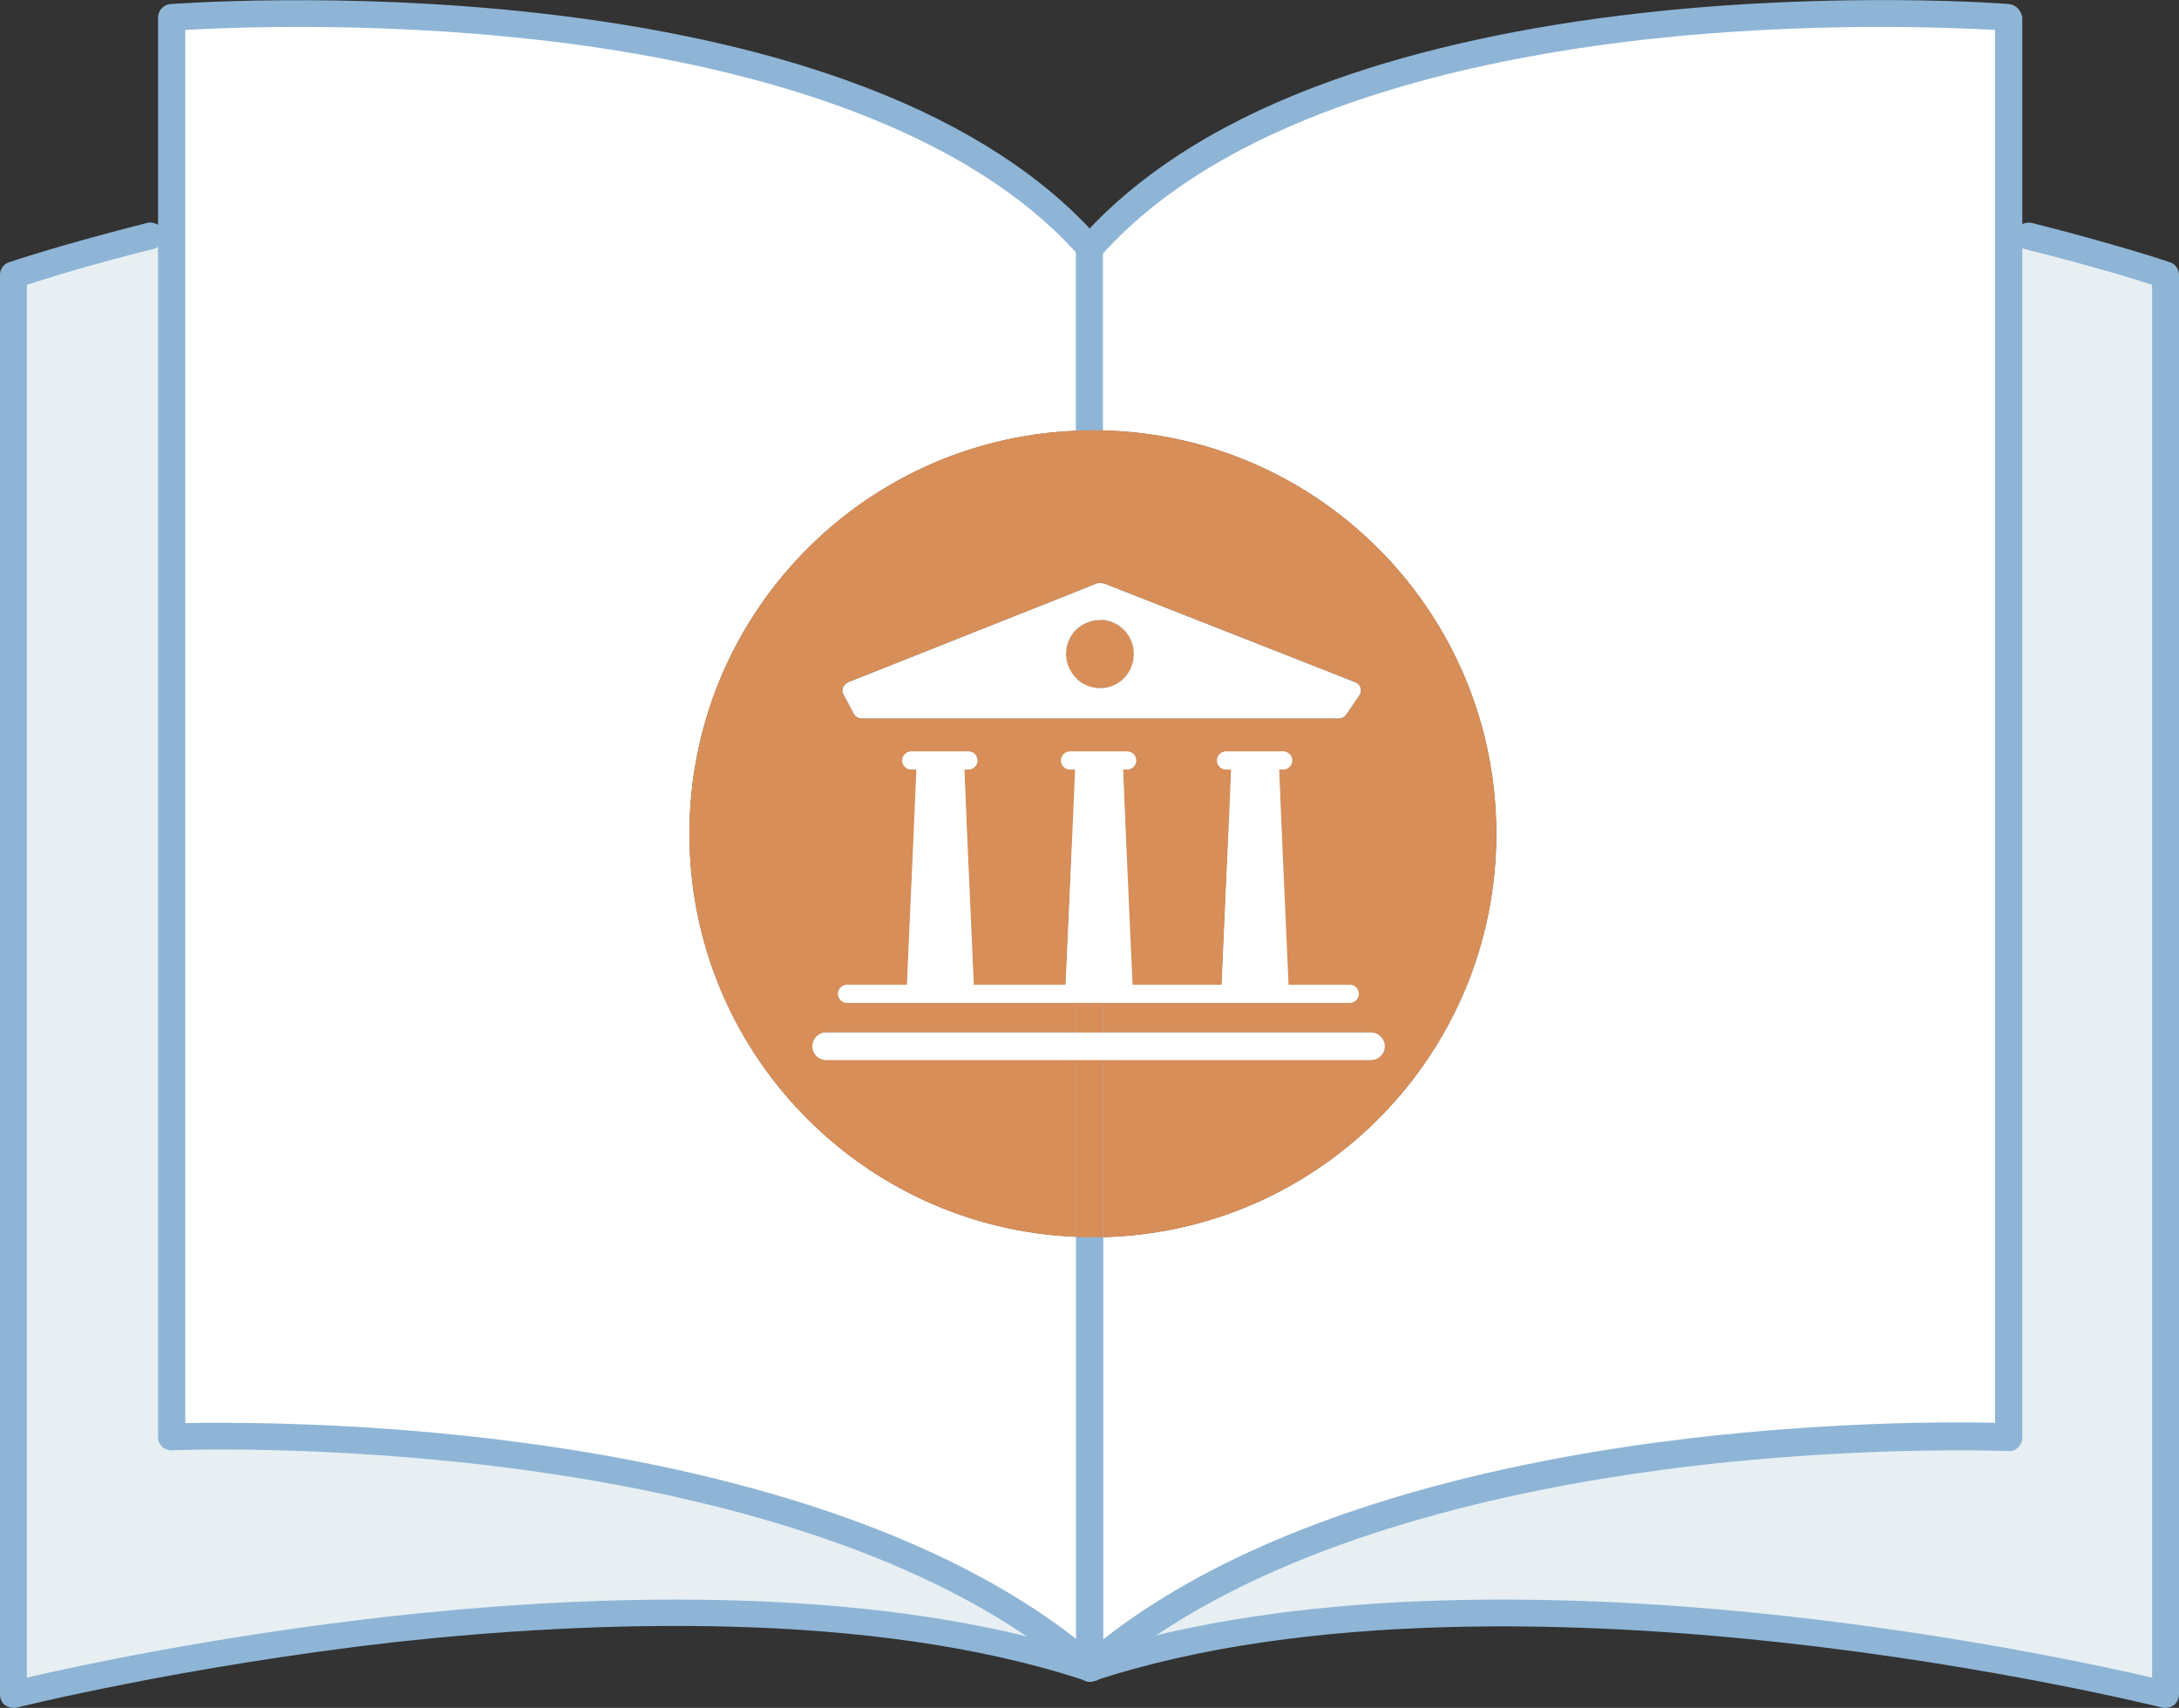 <?xml version="1.0" encoding="utf-8"?>
<!-- Generator: Adobe Illustrator 22.1.0, SVG Export Plug-In . SVG Version: 6.00 Build 0)  -->
<svg version="1.1" id="Layer_1" xmlns="http://www.w3.org/2000/svg" xmlns:xlink="http://www.w3.org/1999/xlink" x="0px" y="0px"
	 viewBox="0 0 648 508" style="enable-background:new 0 0 648 508;" xml:space="preserve">
<rect x="0" y="0" width="648" height="508" fill="#333333" stroke="none"/>
<style type="text/css">
	.st0{fill:#E7EFF2;}
	.st1{fill:#8EB5D6;}
	.st2{fill:#FFFFFF;}
	.st3{fill:#D78E58;}
</style>
<g id="Layer_1_1_">
	<path class="st0" d="M320,187.4c-1.8,1.8-3,4.4-3,7.2c0,2.8,1.2,5.3,3,7.2c1.1,1.1,2.5,2,4,2.5V185
		C322.5,185.5,321.1,186.3,320,187.4z M320,128.1c1.3-0.1,2.7-0.1,4-0.1V73.9l-4-0.1l-1.5,0L54.8,70.3l-4,0l-2,0l-1.9,0l-2.1,0
		C19.6,76.5,4,81.8,4,81.8V504c0,0,185-46.5,310-11c2,0.6,4,1.2,6,1.8c1.3,0.4,2.7,0.8,4,1.3V223.5h-5.8c-1.5,0-2.7,1.2-2.7,2.7
		s1.2,2.7,2.7,2.7h1.5l-0.8,19.1l-2,44.9h-27.3l-2-44.9l-0.8-19.1h1.2c1.5,0,2.7-1.2,2.7-2.7s-1.2-2.7-2.7-2.7h-17
		c-1.5,0-2.7,1.2-2.7,2.7s1.2,2.7,2.7,2.7h1.5l-0.8,19.1l-2,44.9h-17.8c-1.5,0-2.7,1.2-2.7,2.7s1.2,2.7,2.7,2.7H320v8.8h-74.3
		c-2.3,0-4.1,1.8-4.1,4.1s1.8,4.1,4.1,4.1H320v52.6c-64-2.6-115-55.3-115-119.9S256,130.7,320,128.1z M318.2,223.5
		c-1.5,0-2.7,1.2-2.7,2.7s1.2,2.7,2.7,2.7h1.5l-0.8,19.1l-2,44.9h-27.3l-2-44.9l-0.8-19.1h1.2c1.5,0,2.7-1.2,2.7-2.7
		s-1.2-2.7-2.7-2.7h-17c-1.5,0-2.7,1.2-2.7,2.7s1.2,2.7,2.7,2.7h1.5l-0.8,19.1l-2,44.9h-17.8c-1.5,0-2.7,1.2-2.7,2.7
		s1.2,2.7,2.7,2.7H320v-74.8H318.2z"/>
	<path class="st1" d="M328,223.5v272.6c0,0.2,0,0.3,0,0.5c0,0.2,0,0.3-0.1,0.5c-0.1,0.3-0.2,0.5-0.3,0.7c-0.1,0.1-0.2,0.3-0.2,0.4
		c0,0-0.1,0.1-0.1,0.2c-0.1,0.1-0.1,0.2-0.2,0.3c-0.2,0.3-0.5,0.5-0.8,0.6c-0.6,0.5-1.3,0.7-2,0.8h0c-0.1,0-0.2,0-0.3,0h-0.1
		c-0.1,0-0.2,0-0.3,0c0,0,0,0,0,0h0c-0.2,0-0.3,0-0.5-0.1c-0.1,0-0.1,0-0.2-0.1c-0.1,0-0.1,0-0.2,0c-0.2-0.1-0.3-0.1-0.5-0.2
		c-63.7-20.9-146.4-17.6-204.5-11.3C54.3,495.6,5.5,507.8,5,507.9C4.7,508,4.3,508,4,508c-0.9,0-1.7-0.3-2.5-0.8
		c-1-0.8-1.5-1.9-1.5-3.2V81.8C0,80,1.1,78.5,2.7,78c0.2-0.1,16.1-5.4,41.1-11.7c1.1-0.3,2.2,0,3.1,0.5c0.8,0.5,1.5,1.4,1.8,2.4
		c0.1,0.3,0.1,0.7,0.1,1c0,1.3-0.8,2.6-1.9,3.3c-0.3,0.2-0.7,0.4-1.1,0.5C27,78.7,13.5,82.9,8,84.7V499
		c14.1-3.3,56.5-12.5,108.7-18.3c53.3-5.9,126.8-9.1,188.5,6c3.6,0.9,7.2,1.8,10.7,2.8c1.4,0.4,2.7,0.8,4.1,1.2V223.5H328z"/>
	<path class="st1" d="M328,73.8V128c-1,0-2,0-3,0c-0.3,0-0.7,0-1,0c-1.3,0-2.7,0-4,0.1V73.8c0-0.2,0-0.5,0.1-0.7
		c0-0.2,0.1-0.3,0.1-0.5c0.1-0.3,0.2-0.5,0.4-0.8c0.1-0.2,0.2-0.3,0.3-0.5c0,0,0.1-0.1,0.1-0.1c0.1-0.1,0.2-0.2,0.3-0.3c0,0,0,0,0,0
		h0c0.7-0.7,1.6-1,2.7-1s2,0.4,2.7,1h0c0,0,0,0,0,0c0.6,0.6,1.1,1.3,1.2,2.2c0,0.1,0,0.2,0,0.4C328,73.7,328,73.8,328,73.8z"/>
	<path class="st1" d="M328,184.5v20.1c-0.3,0-0.6,0-0.9,0c-1.1,0-2.1-0.2-3.1-0.5c-1.5-0.5-2.9-1.3-4-2.5v-14.4
		c1.1-1.1,2.5-1.9,4-2.4c1-0.3,2-0.5,3.1-0.5C327.4,184.5,327.7,184.5,328,184.5z"/>
	<path class="st2" d="M320,187.4c-1.8,1.8-3,4.4-3,7.2c0,2.8,1.2,5.3,3,7.2c1.1,1.1,2.5,2,4,2.5V185
		C322.5,185.5,321.1,186.3,320,187.4z M320,128.1c1.3-0.1,2.7-0.1,4-0.1V73.9c-0.9-1-1.8-2-2.7-3h0C245.1-10.1,50.8,5.2,50.8,5.2
		v422.2c0,0,174.5-7.4,265.1,62.1c1.4,1,2.7,2.1,4.1,3.2c1.4,1.1,2.7,2.2,4,3.4V223.5h-5.8c-1.5,0-2.7,1.2-2.7,2.7s1.2,2.7,2.7,2.7
		h1.5l-0.8,19.1l-2,44.9h-27.3l-2-44.9l-0.8-19.1h1.2c1.5,0,2.7-1.2,2.7-2.7s-1.2-2.7-2.7-2.7h-17c-1.5,0-2.7,1.2-2.7,2.7
		s1.2,2.7,2.7,2.7h1.5l-0.8,19.1l-2,44.9h-17.8c-1.5,0-2.7,1.2-2.7,2.7s1.2,2.7,2.7,2.7H320v8.8h-74.3c-2.3,0-4.1,1.8-4.1,4.1
		s1.8,4.1,4.1,4.1H320v52.6c-64-2.6-115-55.3-115-119.9S256,130.7,320,128.1z M318.2,223.5c-1.5,0-2.7,1.2-2.7,2.7s1.2,2.7,2.7,2.7
		h1.5l-0.8,19.1l-2,44.9h-27.3l-2-44.9l-0.8-19.1h1.2c1.5,0,2.7-1.2,2.7-2.7s-1.2-2.7-2.7-2.7h-17c-1.5,0-2.7,1.2-2.7,2.7
		s1.2,2.7,2.7,2.7h1.5l-0.8,19.1l-2,44.9h-17.8c-1.5,0-2.7,1.2-2.7,2.7s1.2,2.7,2.7,2.7H320v-74.8H318.2z"/>
	<path class="st1" d="M320,223.5V248h4v-24.5H320z M328,73.6c0-0.1,0-0.3,0-0.4c-0.1-0.7-0.5-1.4-0.9-1.9c-0.1-0.1-0.2-0.2-0.3-0.3
		c0,0,0,0,0,0h0c-0.9-1-1.8-2-2.7-3c-17.2-18.3-41.7-33.2-72.6-44.2c-26-9.3-56.7-16-91.3-19.9c-58.7-6.6-109-2.7-109.5-2.7
		c-2.1,0.2-3.7,1.9-3.7,4v422.2c0,1.1,0.4,2.1,1.2,2.9c0.7,0.7,1.8,1.1,2.9,1.1c0.5-0.1,46.8-1.9,103.1,5.6
		c45.8,6.1,106.8,19.6,151.1,49.7c3,2,6,4.2,8.8,6.4c2.4,1.8,4.8,3.8,7,5.8c0.1,0,0.1,0.1,0.2,0.1c0.1,0,0.2,0.1,0.2,0.2
		c0.1,0.1,0.2,0.2,0.3,0.2c0.1,0.1,0.2,0.1,0.3,0.2c0,0,0.1,0,0.1,0.1c0.2,0.1,0.3,0.2,0.5,0.2c0.1,0,0.1,0,0.2,0.1
		c0.1,0,0.1,0,0.2,0c0.1,0,0.1,0,0.2,0.1c0.2,0,0.3,0.1,0.5,0.1h0c0,0,0,0,0,0c0.1,0,0.2,0,0.3,0h0.1c0.1,0,0.2,0,0.3,0h0
		c0,0,0.1,0,0.1,0c0.2,0,0.3,0,0.5-0.1c0.1,0,0.2-0.1,0.4-0.1c0,0,0.1,0,0.1,0c0.1,0,0.2-0.1,0.4-0.1c0.5-0.2,1-0.6,1.4-1
		c0.1-0.1,0.2-0.2,0.2-0.3c0,0,0.1-0.1,0.1-0.2c0.1-0.1,0.2-0.3,0.2-0.4c0.1-0.2,0.2-0.5,0.3-0.7c0-0.1,0.1-0.3,0.1-0.5
		c0-0.2,0-0.3,0-0.5V223.5h-8v264.2c-46.2-36.3-114.6-51.9-165-58.6c-38-5.1-71.6-5.9-89.8-5.9c-4.4,0-7.9,0-10.4,0.1V8.9
		c12.6-0.7,55.5-2.6,104.4,2.9c51.9,5.8,121.3,21.4,159.3,62c0.5,0.5,1,1,1.5,1.6v52.7c1.3-0.1,2.7-0.1,4-0.1c0.3,0,0.7,0,1,0
		c1,0,2,0,3,0V73.8C328,73.8,328,73.7,328,73.6z M327.1,184.5c-1.1,0-2.1,0.2-3.1,0.5c-1.5,0.5-2.9,1.3-4,2.4v14.4
		c1.1,1.1,2.5,2,4,2.5c1,0.3,2,0.5,3.1,0.5c0.3,0,0.6,0,0.9,0v-20.1C327.7,184.5,327.4,184.5,327.1,184.5z"/>
	<path class="st0" d="M337.2,194.6c0,5.3-4,9.6-9.2,10.1c-0.3,0-0.6,0-0.9,0c-1.1,0-2.1-0.2-3.1-0.5V185c1-0.3,2-0.5,3.1-0.5
		c0.3,0,0.6,0,0.9,0C333.2,185,337.2,189.3,337.2,194.6z"/>
	<path class="st0" d="M644,81.8V504c0,0-184.8-46.5-309.8-11h0c-2.1,0.6-4.2,1.2-6.2,1.9c-1.3,0.4-2.7,0.8-4,1.3V223.5h11.2
		c1.5,0,2.7,1.2,2.7,2.7s-1.2,2.7-2.7,2.7H334l0.8,19.1l2,44.9h26.5l2-44.9l0.8-19.1h-1.5c-1.5,0-2.7-1.2-2.7-2.7s1.2-2.7,2.7-2.7
		h17c1.5,0,2.7,1.2,2.7,2.7s-1.2,2.7-2.7,2.7h-1.2l0.8,19.1l2,44.9h18.2c1.5,0,2.7,1.2,2.7,2.7s-1.2,2.7-2.7,2.7H328v8.8h79.7
		c2.3,0,4.1,1.9,4.1,4.1c0,2.3-1.8,4.1-4.1,4.1H328V368c64.9-1.6,117-54.7,117-120s-52.1-118.4-117-120c-1,0-2,0-3,0
		c-0.3,0-0.7,0-1,0V73.9l4-0.1l1.5,0l263.8-3.5l4,0l2,0l1.9,0l2.1,0C628.4,76.5,644,81.8,644,81.8z"/>
	<path class="st1" d="M324,128c-1.3,0-2.7,0-4,0.1V73.8c0-0.2,0-0.5,0.1-0.7c0-0.2,0.1-0.3,0.1-0.5c0.1-0.3,0.2-0.5,0.4-0.8
		c0.1-0.2,0.2-0.3,0.3-0.5c0,0,0.1-0.1,0.1-0.1c0.1-0.1,0.2-0.2,0.3-0.3c0,0,0,0,0,0h0c0.7-0.7,1.6-1,2.7-1s2,0.4,2.7,1h0
		c0,0,0,0,0,0c0.6,0.6,1.1,1.3,1.2,2.2c0,0.1,0,0.2,0,0.4c0,0.1,0,0.2,0,0.3V128c-1,0-2,0-3,0C324.7,128,324.3,128,324,128z"/>
	<path class="st1" d="M328,184.5v20.1c-0.3,0-0.6,0-0.9,0c-1.1,0-2.1-0.2-3.1-0.5c-1.5-0.5-2.9-1.3-4-2.5v-14.4
		c1.1-1.1,2.5-1.9,4-2.4c1-0.3,2-0.5,3.1-0.5C327.4,184.5,327.7,184.5,328,184.5z"/>
	<path class="st1" d="M648,81.8V504c0,1.2-0.6,2.4-1.5,3.2c-0.8,0.5-1.6,0.8-2.5,0.8c-0.3,0-0.7,0-1-0.1
		c-0.5-0.1-49.3-12.3-112.7-19.3c-58.3-6.4-141.2-9.7-205,11.4c-1,0.3-2.1,0.3-3.1-0.3c-0.2-0.1-0.4-0.2-0.5-0.3
		c-0.1-0.1-0.2-0.1-0.3-0.2c0,0-0.1-0.1-0.1-0.1c0,0-0.1-0.1-0.1-0.1c-0.4-0.4-0.7-0.9-0.9-1.4c0-0.1-0.1-0.2-0.1-0.3
		c0-0.1,0-0.2-0.1-0.3c0-0.2-0.1-0.3-0.1-0.5c0-0.1,0-0.2,0-0.3V223.5h8v267.2c1.4-0.4,2.7-0.8,4.1-1.2c0,0,0,0,0,0
		c3.6-1,7.3-2,11-2.9c61.6-15,135-11.8,188.2-5.9c52.2,5.8,94.7,15,108.7,18.3V84.7c-5.5-1.8-19-5.9-37.8-10.6
		c-0.4-0.1-0.8-0.3-1.1-0.5c-1.1-0.7-1.9-2-1.9-3.4c0-0.3,0-0.7,0.1-1c0.3-1,0.9-1.9,1.8-2.4c0.9-0.5,2-0.7,3.1-0.5
		c25,6.3,40.9,11.6,41.1,11.7C646.9,78.5,648,80.1,648,81.8z"/>
	<path class="st2" d="M337.2,194.6c0,5.3-4,9.6-9.2,10.1c-0.3,0-0.6,0-0.9,0c-1.1,0-2.1-0.2-3.1-0.5V185c1-0.3,2-0.5,3.1-0.5
		c0.3,0,0.6,0,0.9,0C333.2,185,337.2,189.3,337.2,194.6z"/>
	<path class="st2" d="M597.2,5.2v422.2c0,0-174.5-7.4-265.1,62.1c0,0,0,0,0,0c-1.4,1.1-2.8,2.2-4.1,3.3c-1.4,1.1-2.7,2.2-4,3.4
		V223.5h11.2c1.5,0,2.7,1.2,2.7,2.7s-1.2,2.7-2.7,2.7H334l0.8,19.1l2,44.9h26.5l2-44.9l0.8-19.1h-1.5c-1.5,0-2.7-1.2-2.7-2.7
		s1.2-2.7,2.7-2.7h17c1.5,0,2.7,1.2,2.7,2.7s-1.2,2.7-2.7,2.7h-1.2l0.8,19.1l2,44.9h18.2c1.5,0,2.7,1.2,2.7,2.7s-1.2,2.7-2.7,2.7
		H328v8.8h79.7c2.3,0,4.1,1.9,4.1,4.1c0,2.3-1.8,4.1-4.1,4.1H328V368c64.9-1.6,117-54.7,117-120s-52.1-118.4-117-120c-1,0-2,0-3,0
		c-0.3,0-0.7,0-1,0V73.9c0.9-1,1.8-2,2.7-3h0C402.9-10.1,597.2,5.2,597.2,5.2z"/>
	<path class="st1" d="M324,223.5V248h4v-24.5H324z M327.1,184.5c-1.1,0-2.1,0.2-3.1,0.5c-1.5,0.5-2.9,1.3-4,2.4v14.4
		c1.1,1.1,2.5,2,4,2.5c1,0.3,2,0.5,3.1,0.5c0.3,0,0.6,0,0.9,0v-20.1C327.7,184.5,327.4,184.5,327.1,184.5z M597.4,1.2
		c-0.5-0.1-50.8-3.9-109.5,2.7c-34.5,3.9-65.3,10.6-91.3,19.9c-31,11-55.3,25.9-72.6,44.2c-0.9,1-1.8,2-2.7,3h0c0,0,0,0,0,0
		c-0.1,0.1-0.2,0.2-0.3,0.3c-0.1,0.1-0.2,0.2-0.3,0.4c0,0.1-0.1,0.2-0.2,0.2c0,0,0,0.1,0,0.1c-0.1,0.2-0.2,0.4-0.3,0.7
		c-0.1,0.2-0.1,0.3-0.1,0.5c0,0.2-0.1,0.5-0.1,0.7v54.3c1.3-0.1,2.7-0.1,4-0.1c0.3,0,0.7,0,1,0c1,0,2,0,3,0V75.4
		c0.5-0.5,1-1.1,1.5-1.6c38-40.6,107.3-56.1,159.3-62c49-5.5,92-3.6,104.5-2.9v414.3c-12.7-0.3-53-0.5-100.2,5.8
		c-50.4,6.7-118.8,22.3-165,58.6V223.5h-8v272.6c0,0.1,0,0.2,0,0.3c0,0.2,0,0.3,0.1,0.5c0,0.1,0,0.2,0.1,0.3c0,0.1,0.1,0.2,0.1,0.3
		c0.2,0.5,0.4,0.9,0.8,1.3c0.1,0,0.1,0.1,0.2,0.1c0,0.1,0.1,0.1,0.1,0.1c0,0,0.1,0.1,0.1,0.1c0.1,0.1,0.1,0.1,0.2,0.2
		c0.1,0.1,0.2,0.1,0.3,0.2c0,0,0.1,0,0.1,0.1c0.1,0,0.2,0.1,0.3,0.1c0.1,0,0.2,0.1,0.2,0.1c0.1,0,0.1,0,0.2,0.1c0.1,0,0.1,0,0.2,0
		c0.1,0,0.1,0,0.2,0.1c0.2,0,0.3,0.1,0.5,0.1h0c0.1,0,0.2,0,0.3,0h0.1c0.1,0,0.2,0,0.3,0h0c0,0,0.1,0,0.1,0c0.2,0,0.3,0,0.5-0.1
		c0.1,0,0.2-0.1,0.4-0.1c0,0,0.1,0,0.1,0c0.5-0.1,0.9-0.3,1.3-0.6c2.5-2.2,5-4.2,7.6-6.2h0c2.9-2.2,5.8-4.3,8.9-6.4
		c44.3-29.9,105.1-43.4,150.8-49.5c56.3-7.5,102.6-5.6,103.1-5.6c1.1,0.1,2.1-0.3,2.9-1.1c0.8-0.8,1.2-1.8,1.2-2.9V5.2
		C601.1,3.1,599.5,1.4,597.4,1.2z M327.1,204.7c0.3,0,0.6,0,0.9,0v-20.1c-0.3,0-0.6,0-0.9,0c-1.1,0-2.1,0.2-3.1,0.5
		c-1.5,0.5-2.9,1.3-4,2.4v14.4c1.1,1.1,2.5,2,4,2.5C325,204.5,326,204.7,327.1,204.7z M324,223.5V248h4v-24.5H324z"/>
</g>
<g id="Layer_2_1_">
	<g>
		<path class="st3" d="M290.7,226.2c0,1.5-1.2,2.7-2.7,2.7h-1.2l0.8,19.1h-16l0.8-19.1H271c-1.5,0-2.7-1.2-2.7-2.7s1.2-2.7,2.7-2.7
			h17C289.5,223.5,290.7,224.7,290.7,226.2z"/>
		<path class="st3" d="M337.9,226.2c0,1.5-1.2,2.7-2.7,2.7H334l0.8,19.1h-16l0.8-19.1h-1.5c-1.5,0-2.7-1.2-2.7-2.7s1.2-2.7,2.7-2.7
			h17C336.7,223.5,337.9,224.7,337.9,226.2z"/>
		<path class="st3" d="M384.3,226.2c0,1.5-1.2,2.7-2.7,2.7h-1.2l0.8,19.1h-16l0.8-19.1h-1.5c-1.5,0-2.7-1.2-2.7-2.7s1.2-2.7,2.7-2.7
			h17C383.1,223.5,384.3,224.7,384.3,226.2z"/>
		<path class="st3" d="M337.2,194.6c0,5.3-4,9.6-9.2,10.1c-0.3,0-0.6,0-0.9,0c-1.1,0-2.1-0.2-3.1-0.5c-1.5-0.5-2.9-1.3-4-2.5
			c-1.8-1.8-3-4.4-3-7.2c0-2.8,1.2-5.4,3-7.2c1.1-1.1,2.5-1.9,4-2.4c1-0.3,2-0.5,3.1-0.5c0.3,0,0.6,0,0.9,0
			C333.2,185,337.2,189.3,337.2,194.6z"/>
		<path class="st3" d="M328,128c-1,0-2,0-3,0c-0.3,0-0.7,0-1,0c-1.3,0-2.7,0-4,0.1c-64,2.6-115,55.3-115,119.9s51,117.3,115,119.9
			v-52.6h-74.3c-2.3,0-4.1-1.8-4.1-4.1s1.8-4.1,4.1-4.1H320v-8.8h-68.1c-1.5,0-2.7-1.2-2.7-2.7s1.2-2.7,2.7-2.7h17.8l2-44.9
			l0.8-19.1H271c-1.5,0-2.7-1.2-2.7-2.7s1.2-2.7,2.7-2.7h17c1.5,0,2.7,1.2,2.7,2.7s-1.2,2.7-2.7,2.7h-1.2l0.8,19.1l2,44.9h27.3
			l2-44.9l0.8-19.1h-1.5c-1.5,0-2.7-1.2-2.7-2.7s1.2-2.7,2.7-2.7h17c1.5,0,2.7,1.2,2.7,2.7s-1.2,2.7-2.7,2.7H334l0.8,19.1l2,44.9
			h26.5l2-44.9l0.8-19.1h-1.5c-1.5,0-2.7-1.2-2.7-2.7s1.2-2.7,2.7-2.7h17c1.5,0,2.7,1.2,2.7,2.7s-1.2,2.7-2.7,2.7h-1.2l0.8,19.1
			l2,44.9h18.2c1.5,0,2.7,1.2,2.7,2.7s-1.2,2.7-2.7,2.7H328v8.8h79.7c2.3,0,4.1,1.9,4.1,4.1c0,2.3-1.8,4.1-4.1,4.1H328V368
			c64.9-1.6,117-54.7,117-120S392.9,129.6,328,128z M404.2,206.9l-3.8,5.6c-0.6,0.8-1.4,1.2-2.3,1.2H256.3c-1,0-1.9-0.5-2.4-1.4
			l-3-5.6c-0.4-0.6-0.5-1.5-0.2-2.2s0.9-1.3,1.6-1.6L320,176l4-1.6l2.2-0.9c0.5-0.2,1.2-0.2,1.8,0c0.1,0,0.1,0,0.2,0l74.8,29.4
			c0.8,0.3,1.4,0.9,1.6,1.7C404.8,205.4,404.7,206.2,404.2,206.9z"/>
		<path class="st3" d="M411.8,311.2c0,2.3-1.8,4.1-4.1,4.1H328V368c-1,0-2,0-3,0c-0.3,0-0.7,0-1,0c-1.3,0-2.7,0-4-0.1v-52.6h-74.3
			c-2.3,0-4.1-1.8-4.1-4.1s1.8-4.1,4.1-4.1H320v-8.8h-68.1c-1.5,0-2.7-1.2-2.7-2.7s1.2-2.7,2.7-2.7h17.8l2-44.9h16l2,44.9h27.3
			l2-44.9h16l2,44.9h26.5l2-44.9h16l2,44.9h18.2c1.5,0,2.7,1.2,2.7,2.7s-1.2,2.7-2.7,2.7H328v8.8h79.7
			C410,307.1,411.8,309,411.8,311.2z"/>
		<path class="st2" d="M404.1,295.6c0,1.5-1.2,2.7-2.7,2.7H251.9c-1.5,0-2.7-1.2-2.7-2.7s1.2-2.7,2.7-2.7h17.8l2-44.9l0.8-19.1H271
			c-1.5,0-2.7-1.2-2.7-2.7s1.2-2.7,2.7-2.7h17c1.5,0,2.7,1.2,2.7,2.7s-1.2,2.7-2.7,2.7h-1.2l0.8,19.1l2,44.9h27.3l2-44.9l0.8-19.1
			h-1.5c-1.5,0-2.7-1.2-2.7-2.7s1.2-2.7,2.7-2.7h17c1.5,0,2.7,1.2,2.7,2.7s-1.2,2.7-2.7,2.7H334l0.8,19.1l2,44.9h26.5l2-44.9
			l0.8-19.1h-1.5c-1.5,0-2.7-1.2-2.7-2.7s1.2-2.7,2.7-2.7h17c1.5,0,2.7,1.2,2.7,2.7s-1.2,2.7-2.7,2.7h-1.2l0.8,19.1l2,44.9h18.2
			C402.9,292.9,404.1,294.1,404.1,295.6z"/>
		<path class="st2" d="M411.8,311.2c0,2.3-1.8,4.1-4.1,4.1h-162c-2.3,0-4.1-1.8-4.1-4.1s1.8-4.1,4.1-4.1h162
			C410,307.1,411.8,309,411.8,311.2z"/>
		<path class="st2" d="M404.6,204.6c-0.2-0.8-0.8-1.4-1.6-1.7l-74.8-29.4c-0.1,0-0.1,0-0.2,0c-0.6-0.2-1.3-0.1-1.8,0l-2.2,0.9
			l-4,1.6l-67.7,26.9c-0.7,0.3-1.3,0.9-1.6,1.6s-0.2,1.6,0.2,2.2l3,5.6c0.5,0.9,1.4,1.4,2.4,1.4h141.8c0.9,0,1.7-0.4,2.3-1.2
			l3.8-5.6C404.7,206.2,404.8,205.4,404.6,204.6z M328,204.7c-0.3,0-0.6,0-0.9,0c-1.1,0-2.1-0.2-3.1-0.5c-1.5-0.5-2.9-1.3-4-2.5
			c-1.8-1.8-3-4.4-3-7.2c0-2.8,1.2-5.4,3-7.2c1.1-1.1,2.5-1.9,4-2.4c1-0.3,2-0.5,3.1-0.5c0.3,0,0.6,0,0.9,0
			c5.2,0.5,9.2,4.8,9.2,10.1C337.2,199.9,333.2,204.2,328,204.7z"/>
	</g>
</g>
</svg>
